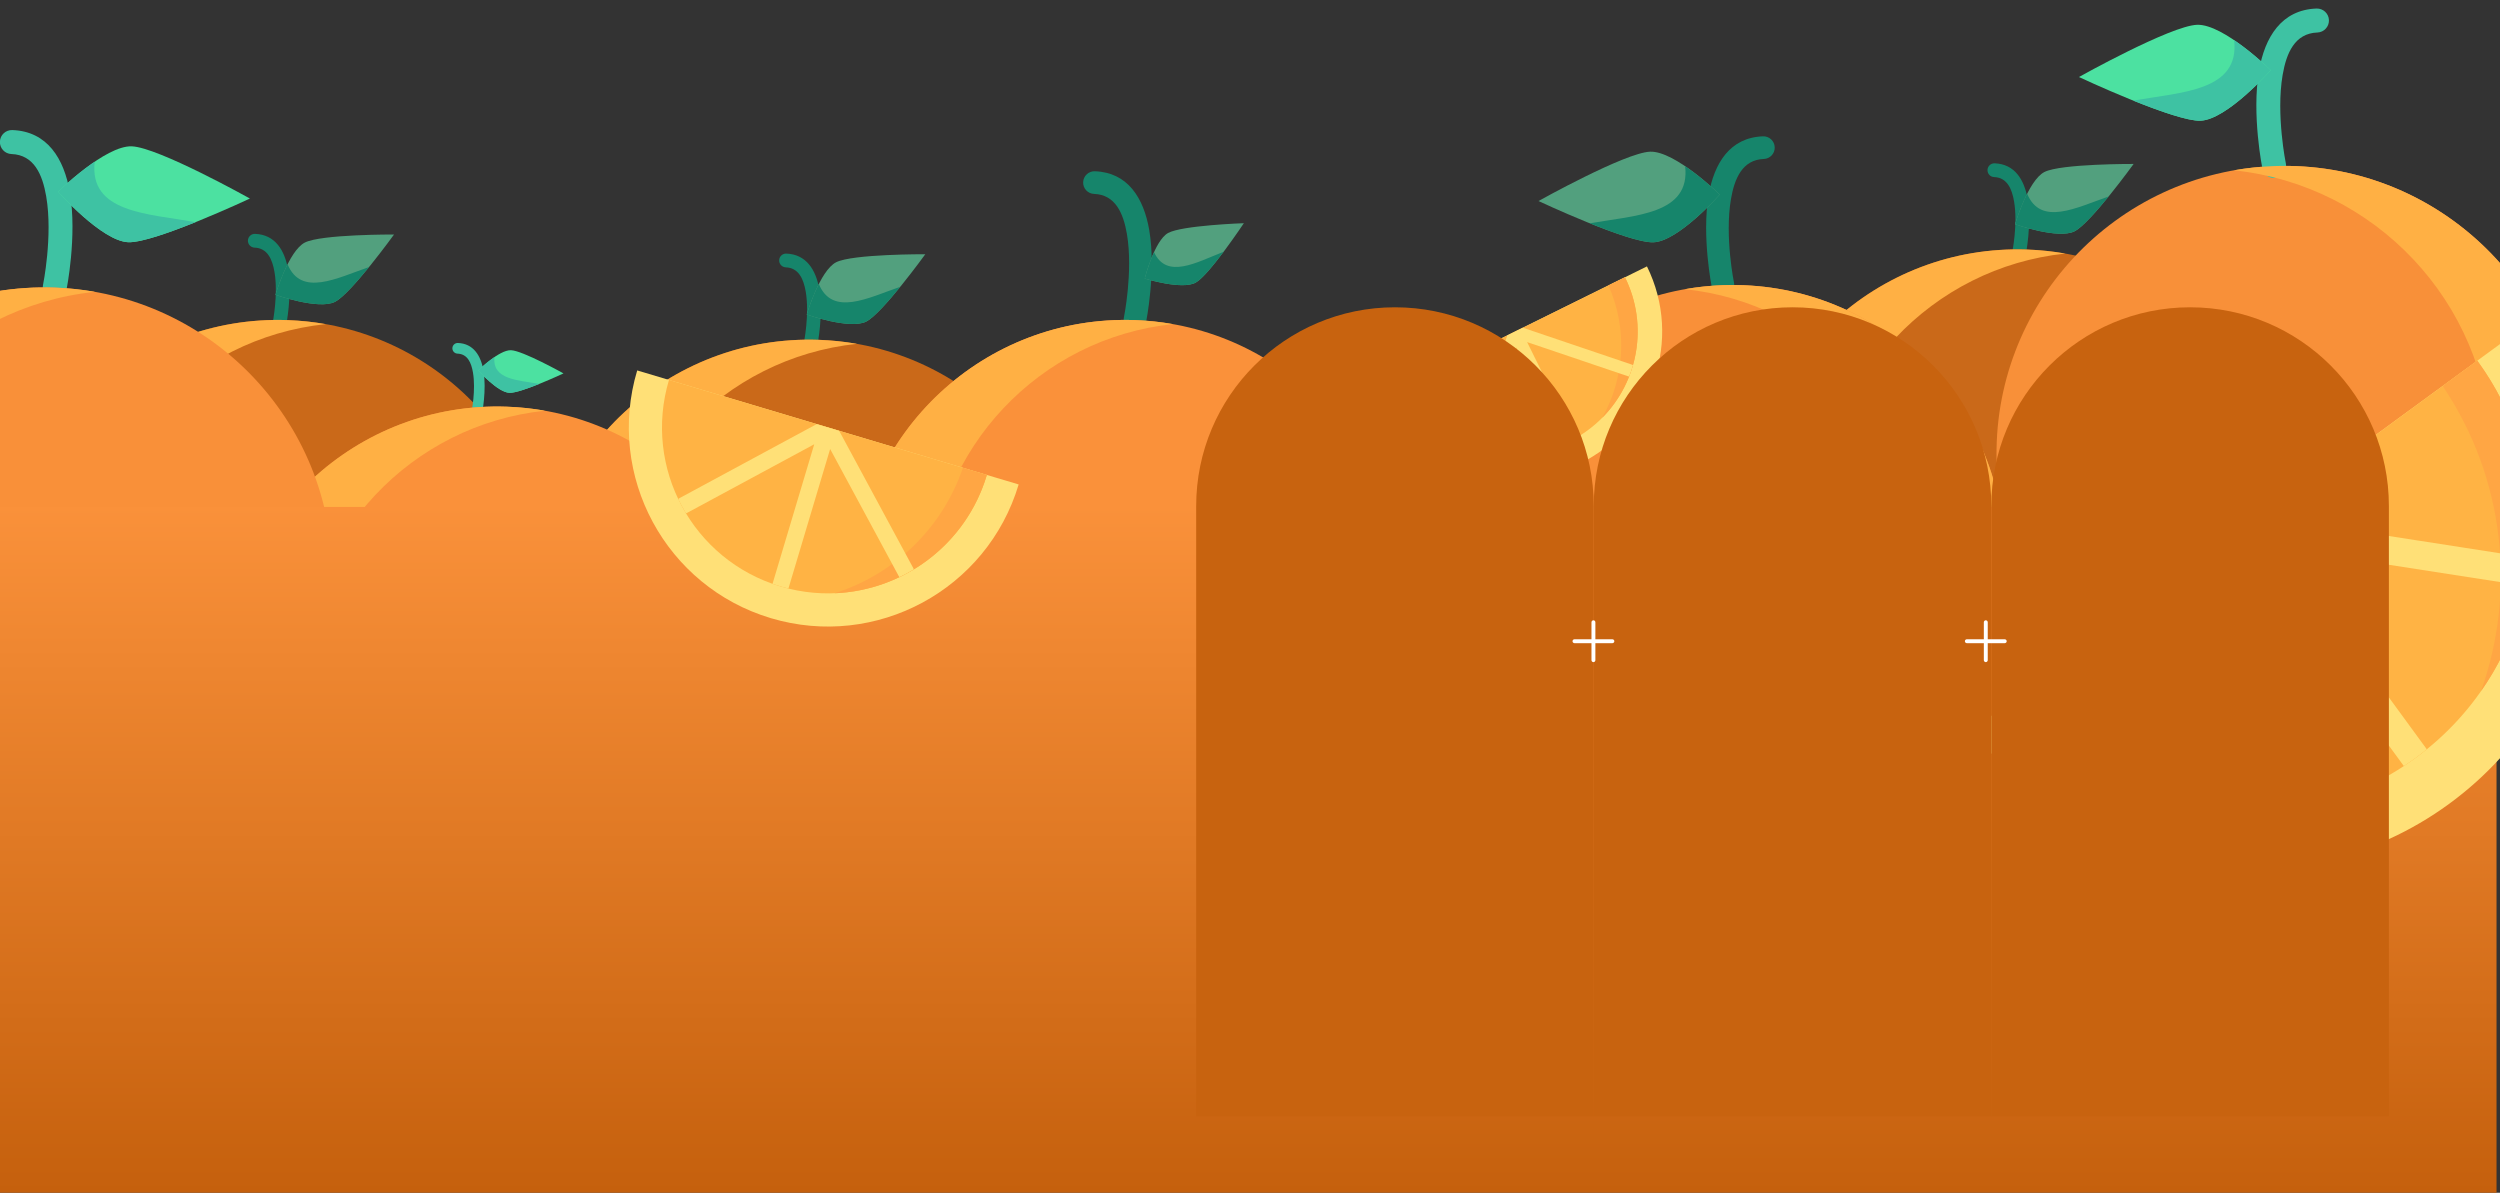<svg xmlns="http://www.w3.org/2000/svg" fill="none" viewBox="0 0 1440 687" height="687" width="1440">
<rect x="0" y="0" width="1440" height="687" fill="#333333" stroke="none"/>
<path fill="#16856B" d="M1159.03 145.351C1159.03 145.351 1162.36 129.141 1160.1 116.002C1158.87 108.777 1156.09 102.26 1148.62 101.994C1146.43 101.916 1144.72 100.078 1144.8 97.891C1144.88 95.704 1146.71 93.992 1148.9 94.07C1160.46 94.481 1166 103.486 1167.92 114.661C1170.4 129.11 1166.8 146.929 1166.8 146.929C1166.36 149.075 1164.27 150.461 1162.13 150.023C1159.98 149.59 1158.59 147.494 1159.03 145.351Z" clip-rule="evenodd" fill-rule="evenodd"></path>
<path fill="#52A07E" d="M1160.68 129.152C1160.68 129.152 1185.53 138.001 1194.97 133.206C1204.4 128.411 1228.97 94.435 1228.97 94.435C1228.97 94.435 1187.04 94.265 1177.61 99.06C1168.18 103.855 1160.68 129.152 1160.68 129.152Z"></path>
<path fill="#16856B" d="M1160.68 129.152C1160.68 129.152 1185.53 138.002 1194.97 133.206C1199.34 130.982 1206.97 122.478 1213.9 113.999C1214.13 113.723 1214.58 113.172 1214.58 113.172C1195.99 119.583 1175.48 130.505 1167.64 111.581C1167.64 111.581 1167.32 112.223 1167.16 112.55C1163.2 120.634 1160.68 129.152 1160.68 129.152Z"></path>
<path fill="#CA6919" d="M1119.41 451.117C1131.31 454.415 1143.72 456.424 1156.57 456.882C1243.01 459.961 1315.63 392.329 1318.71 305.891C1321.79 219.453 1254.16 146.825 1167.72 143.746C1081.28 140.668 1008.66 208.299 1005.58 294.737L1119.41 451.117Z"></path>
<path fill="#FFB044" d="M1189.62 146.055C1182.49 144.795 1175.17 144.012 1167.72 143.747C1081.28 140.668 1008.66 208.299 1005.58 294.738L1119.41 451.117C1131.31 454.415 1143.72 456.424 1156.57 456.882C1164.02 457.147 1171.37 456.887 1178.58 456.138C1173.4 455.222 1168.32 454.067 1163.32 452.681L1049.48 296.301C1052.3 217.313 1113.18 154.032 1189.62 146.055Z"></path>
<path fill="#F89039" d="M1361.03 420.971C1348.44 424.461 1335.31 426.588 1321.71 427.073C1230.22 430.331 1153.36 358.752 1150.1 267.268C1146.84 175.785 1218.42 98.918 1309.9 95.66C1401.39 92.401 1478.25 163.98 1481.51 255.464L1361.03 420.971Z"></path>
<path fill="#3EC2A3" d="M1316.67 94.285C1316.67 94.285 1310.87 66.037 1314.8 43.139C1316.96 30.549 1321.8 19.191 1334.81 18.727C1338.62 18.592 1341.61 15.388 1341.47 11.577C1341.34 7.766 1338.13 4.783 1334.32 4.918C1314.18 5.636 1304.51 21.327 1301.18 40.803C1296.86 65.983 1303.13 97.035 1303.13 97.035C1303.89 100.775 1307.54 103.189 1311.27 102.427C1315.02 101.672 1317.43 98.019 1316.67 94.285Z" clip-rule="evenodd" fill-rule="evenodd"></path>
<path fill="#4CE1A1" d="M1307.94 40.424C1307.94 40.424 1282.75 68.974 1267.49 69.518C1252.23 70.061 1197.47 44.359 1197.47 44.359C1197.47 44.359 1250.27 14.826 1265.53 14.282C1280.78 13.739 1307.94 40.424 1307.94 40.424Z"></path>
<path fill="#3EC2A3" d="M1307.94 40.424C1307.94 40.424 1282.75 68.974 1267.49 69.517C1260.42 69.769 1244.84 64.372 1230.17 58.514C1229.69 58.323 1228.73 57.943 1228.73 57.943C1256.68 53.034 1290.2 52.483 1286.86 23.117C1286.86 23.117 1287.72 23.702 1288.14 24.005C1298.8 31.437 1307.94 40.424 1307.94 40.424Z"></path>
<path fill="#FFB044" d="M1286.73 98.103C1294.28 96.769 1302.02 95.941 1309.9 95.66C1401.39 92.401 1478.25 163.98 1481.51 255.464L1361.03 420.971C1348.44 424.461 1335.31 426.588 1321.71 427.073C1313.82 427.353 1306.04 427.077 1298.41 426.285C1303.89 425.315 1309.27 424.093 1314.57 422.626L1435.04 257.119C1432.07 173.52 1367.63 106.545 1286.73 98.103Z"></path>
<path fill="#16856B" d="M157.031 185.989C157.031 185.989 160.358 169.779 158.104 156.639C156.866 149.415 154.087 142.897 146.619 142.631C144.432 142.553 142.72 140.715 142.798 138.528C142.876 136.341 144.714 134.629 146.901 134.707C158.458 135.119 164.005 144.123 165.92 155.299C168.396 169.748 164.798 187.566 164.798 187.566C164.364 189.713 162.268 191.098 160.126 190.661C157.979 190.227 156.594 188.131 157.031 185.989Z" clip-rule="evenodd" fill-rule="evenodd"></path>
<path fill="#52A07E" d="M158.679 169.789C158.679 169.789 183.535 178.639 192.968 173.844C202.401 169.048 226.971 135.073 226.971 135.073C226.971 135.073 185.042 134.902 175.609 139.698C166.177 144.493 158.679 169.789 158.679 169.789Z"></path>
<path fill="#16856B" d="M158.678 169.79C158.678 169.79 183.534 178.639 192.967 173.844C197.342 171.62 204.974 163.115 211.901 154.636C212.126 154.361 212.576 153.809 212.576 153.809C193.985 160.22 173.482 171.143 165.644 152.218C165.644 152.218 165.321 152.861 165.165 153.187C161.201 161.272 158.678 169.79 158.678 169.79Z"></path>
<path fill="#CA6919" d="M117.411 491.754C129.312 495.052 141.716 497.062 154.568 497.519C241.006 500.598 313.633 432.967 316.712 346.528C319.791 260.09 252.16 187.463 165.721 184.384C79.283 181.305 6.656 248.936 3.577 335.375L117.411 491.754Z"></path>
<path fill="#FFB044" d="M187.62 186.693C180.486 185.433 173.172 184.649 165.722 184.384C79.284 181.305 6.656 248.937 3.578 335.375L117.411 491.754C129.313 495.052 141.717 497.062 154.569 497.52C162.019 497.785 169.37 497.524 176.582 496.775C171.402 495.859 166.315 494.705 161.315 493.318L47.482 336.939C50.295 257.95 111.18 194.669 187.62 186.693Z"></path>
<path fill="#16856B" d="M463.031 197.351C463.031 197.351 466.358 181.142 464.104 168.002C462.866 160.777 460.087 154.26 452.619 153.994C450.432 153.916 448.72 152.078 448.798 149.891C448.876 147.704 450.714 145.992 452.901 146.07C464.458 146.482 470.005 155.486 471.92 166.662C474.396 181.111 470.798 198.929 470.798 198.929C470.364 201.076 468.268 202.461 466.126 202.024C463.979 201.59 462.594 199.494 463.031 197.351Z" clip-rule="evenodd" fill-rule="evenodd"></path>
<path fill="#52A07E" d="M464.679 181.152C464.679 181.152 489.535 190.002 498.968 185.206C508.401 180.411 532.971 146.436 532.971 146.436C532.971 146.436 491.042 146.265 481.609 151.06C472.177 155.856 464.679 181.152 464.679 181.152Z"></path>
<path fill="#16856B" d="M464.678 181.152C464.678 181.152 489.534 190.002 498.967 185.207C503.342 182.983 510.974 174.478 517.901 165.999C518.126 165.723 518.576 165.172 518.576 165.172C499.985 171.583 479.482 182.506 471.644 163.581C471.644 163.581 471.321 164.224 471.165 164.55C467.201 172.634 464.678 181.152 464.678 181.152Z"></path>
<path fill="#CA6919" d="M423.411 503.117C435.312 506.415 447.716 508.424 460.568 508.882C547.006 511.961 619.633 444.33 622.712 357.891C625.791 271.453 558.16 198.826 471.721 195.747C385.283 192.668 312.656 260.299 309.577 346.738L423.411 503.117Z"></path>
<path fill="#FFB044" d="M493.62 198.055C486.486 196.795 479.172 196.012 471.722 195.747C385.284 192.668 312.656 260.299 309.578 346.738L423.411 503.117C435.313 506.415 447.717 508.425 460.569 508.882C468.019 509.148 475.37 508.887 482.582 508.138C477.402 507.222 472.315 506.067 467.315 504.681L353.482 348.302C356.295 269.313 417.18 206.032 493.62 198.055Z"></path>
<path fill="#3EC2A3" d="M271.593 237.269C271.593 237.269 274.169 224.716 272.424 214.541C271.465 208.947 269.313 203.899 263.53 203.694C261.836 203.633 260.511 202.21 260.571 200.516C260.632 198.822 262.055 197.497 263.749 197.557C272.698 197.876 276.994 204.849 278.476 213.503C280.394 224.692 277.608 238.491 277.608 238.491C277.272 240.153 275.649 241.226 273.99 240.887C272.327 240.552 271.255 238.928 271.593 237.269Z" clip-rule="evenodd" fill-rule="evenodd"></path>
<path fill="#4CE1A1" d="M275.473 213.335C275.473 213.335 286.664 226.021 293.444 226.263C300.225 226.505 324.563 215.083 324.563 215.083C324.563 215.083 301.099 201.959 294.319 201.718C287.538 201.476 275.473 213.335 275.473 213.335Z"></path>
<path fill="#3EC2A3" d="M275.472 213.335C275.472 213.335 286.663 226.021 293.444 226.263C296.589 226.375 303.513 223.976 310.032 221.373C310.244 221.289 310.668 221.119 310.668 221.119C298.248 218.938 283.355 218.693 284.84 205.644C284.84 205.644 284.459 205.904 284.269 206.039C279.535 209.341 275.472 213.335 275.472 213.335Z"></path>
<path fill="#FA913A" d="M243.687 541.633C255.588 544.931 267.993 546.941 280.844 547.398C367.283 550.477 439.91 482.846 442.989 396.408C446.068 309.969 378.436 237.342 291.998 234.263C205.559 231.184 132.932 298.816 129.853 385.254L243.687 541.633Z"></path>
<path fill="#FFB044" d="M313.896 236.571C306.762 235.311 299.448 234.528 291.998 234.263C205.56 231.184 132.933 298.816 129.854 385.254L243.688 541.633C255.589 544.931 267.993 546.941 280.845 547.398C288.295 547.664 295.646 547.403 302.858 546.654C297.678 545.738 292.592 544.584 287.592 543.197L173.758 386.818C176.572 307.829 237.456 244.548 313.896 236.571Z"></path>
<path fill="#16856B" d="M647.33 183.085C647.33 183.085 652.808 156.395 649.097 134.76C647.059 122.864 642.483 112.133 630.186 111.695C626.585 111.566 623.766 108.54 623.895 104.939C624.023 101.338 627.05 98.519 630.651 98.647C649.68 99.325 658.813 114.151 661.966 132.553C666.043 156.344 660.119 185.683 660.119 185.683C659.405 189.218 655.953 191.499 652.426 190.779C648.891 190.065 646.61 186.613 647.33 183.085Z" clip-rule="evenodd" fill-rule="evenodd"></path>
<path fill="#52A07E" d="M659.361 160.446C659.361 160.446 680.858 167.169 688.745 162.765C696.632 158.361 716.462 128.561 716.462 128.561C716.462 128.561 680.69 129.81 672.803 134.214C664.916 138.618 659.361 160.446 659.361 160.446Z"></path>
<path fill="#16856B" d="M659.36 160.446C659.36 160.446 680.857 167.169 688.744 162.765C692.402 160.722 698.631 153.213 704.257 145.75C704.44 145.508 704.806 145.023 704.806 145.023C689.16 151.109 672.033 161.108 664.719 145.225C664.719 145.225 664.464 145.784 664.342 146.068C661.229 153.096 659.36 160.446 659.36 160.446Z"></path>
<path fill="#FA913A" d="M605.411 491.754C617.312 495.052 629.716 497.062 642.568 497.52C729.006 500.598 801.633 432.967 804.712 346.529C807.791 260.09 740.16 187.463 653.721 184.384C567.283 181.305 494.656 248.937 491.577 335.375L605.411 491.754Z"></path>
<path fill="#FFB044" d="M675.62 186.693C668.486 185.433 661.172 184.649 653.722 184.384C567.284 181.305 494.656 248.937 491.578 335.375L605.411 491.754C617.313 495.052 629.717 497.062 642.569 497.52C650.019 497.785 657.37 497.524 664.582 496.775C659.402 495.859 654.315 494.705 649.315 493.318L535.482 336.939C538.295 257.95 599.18 194.669 675.62 186.693Z"></path>
<path fill="#3EC2A3" d="M24.747 164.285C24.747 164.285 30.544 136.037 26.617 113.139C24.459 100.549 19.616 89.191 6.601 88.727C2.79 88.592 -0.193 85.388 -0.057 81.577C0.079 77.766 3.282 74.783 7.093 74.918C27.234 75.636 36.899 91.327 40.236 110.803C44.552 135.983 38.282 167.035 38.282 167.035C37.526 170.775 33.873 173.189 30.139 172.427C26.398 171.672 23.985 168.019 24.747 164.285Z" clip-rule="evenodd" fill-rule="evenodd"></path>
<path fill="#4CE1A1" d="M33.478 110.424C33.478 110.424 58.662 138.974 73.921 139.518C89.18 140.061 143.949 114.359 143.949 114.359C143.949 114.359 91.147 84.826 75.888 84.282C60.63 83.739 33.478 110.424 33.478 110.424Z"></path>
<path fill="#3EC2A3" d="M33.477 110.424C33.477 110.424 58.661 138.974 73.92 139.517C80.997 139.769 96.578 134.372 111.249 128.514C111.726 128.323 112.68 127.942 112.68 127.942C84.731 123.034 51.215 122.483 54.556 93.118C54.556 93.118 53.699 93.702 53.273 94.005C42.618 101.437 33.477 110.424 33.477 110.424Z"></path>
<path fill="#F99039" d="M-19.62 490.971C-7.024 494.461 6.104 496.588 19.706 497.073C111.19 500.331 188.056 428.752 191.315 337.268C194.573 245.785 122.994 168.918 31.51 165.66C-59.973 162.401 -136.84 233.98 -140.098 325.464L-19.62 490.971Z"></path>
<path fill="#FFB044" d="M54.688 168.103C47.137 166.769 39.397 165.941 31.512 165.66C-59.972 162.401 -136.838 233.98 -140.097 325.464L-19.619 490.971C-7.023 494.461 6.105 496.588 19.707 497.073C27.592 497.353 35.372 497.077 43.005 496.285C37.523 495.315 32.139 494.093 26.848 492.626L-93.63 327.119C-90.653 243.52 -26.214 176.545 54.688 168.103Z"></path>
<path fill="#16856B" d="M998.807 162.964C998.807 162.964 993.33 136.274 997.04 114.638C999.079 102.743 1003.65 92.011 1015.95 91.573C1019.55 91.445 1022.37 88.418 1022.24 84.817C1022.11 81.216 1019.09 78.398 1015.49 78.526C996.457 79.204 987.325 94.03 984.172 112.432C980.094 136.223 986.019 165.562 986.019 165.562C986.733 169.096 990.184 171.377 993.712 170.657C997.247 169.943 999.527 166.492 998.807 162.964Z" clip-rule="evenodd" fill-rule="evenodd"></path>
<path fill="#52A07E" d="M990.558 112.074C990.558 112.074 966.763 139.049 952.345 139.562C937.928 140.076 886.179 115.791 886.179 115.791C886.179 115.791 936.069 87.887 950.487 87.373C964.904 86.86 990.558 112.074 990.558 112.074Z"></path>
<path fill="#16856B" d="M990.559 112.073C990.559 112.073 966.763 139.048 952.346 139.562C945.659 139.8 930.938 134.701 917.076 129.165C916.625 128.985 915.724 128.626 915.724 128.626C942.131 123.988 973.799 123.467 970.642 95.721C970.642 95.721 971.452 96.274 971.854 96.56C981.921 103.582 990.559 112.073 990.559 112.073Z"></path>
<path fill="#F99039" d="M1040.73 471.633C1028.83 474.931 1016.42 476.94 1003.57 477.398C917.131 480.477 844.504 412.846 841.425 326.407C838.347 239.969 905.978 167.342 992.416 164.263C1078.85 161.184 1151.48 228.815 1154.56 315.254L1040.73 471.633Z"></path>
<path fill="#FFB044" d="M970.518 166.571C977.652 165.311 984.966 164.528 992.416 164.263C1078.85 161.184 1151.48 228.815 1154.56 315.254L1040.73 471.633C1028.83 474.931 1016.42 476.94 1003.57 477.398C996.119 477.664 988.768 477.403 981.556 476.654C986.736 475.738 991.822 474.583 996.822 473.197L1110.66 316.818C1107.84 237.829 1046.96 174.548 970.518 166.571Z"></path>
<rect fill="url(#paint0_linear_2657_5)" height="395" width="1440" y="292" x="-2"></rect>
<path fill="#FFE077" d="M1453.35 188.432C1517.37 276.013 1498.26 399.01 1410.68 463.029C1323.1 527.047 1200.1 507.931 1136.08 420.35L1453.35 188.432Z"></path>
<path fill="#FFB344" d="M1426.91 207.759C1480.3 280.798 1464.39 383.199 1391.35 436.589C1318.31 489.978 1215.91 474.063 1162.52 401.023"></path>
<path fill="#FFA644" d="M1426.92 207.758C1469.32 265.767 1468.01 342.292 1429.08 398.077C1449.32 341.115 1443 275.773 1406.97 222.335L1426.92 207.758Z"></path>
<path fill="#FFE077" d="M1304.06 297.561L1456.15 321.199C1456.65 321.276 1457.13 321.391 1457.58 321.556C1457.02 326.894 1456.19 332.214 1455.11 337.471C1454.62 337.489 1454.13 337.454 1453.64 337.377L1312.99 315.517L1397.84 431.593C1395.72 433.31 1393.56 434.972 1391.35 436.59C1389.13 438.209 1386.89 439.765 1384.62 441.257L1299.77 325.18L1277.91 465.831C1277.83 466.323 1277.72 466.803 1277.55 467.258C1272.21 466.698 1266.89 465.871 1261.64 464.784C1261.62 464.301 1261.65 463.808 1261.73 463.316L1285.37 311.224L1304.06 297.561Z"></path>
<path fill="#FFE077" d="M586.748 279.046C568.619 339.699 504.701 374.2 444.048 356.071C383.394 337.942 348.893 274.024 367.022 213.37L586.748 279.046Z"></path>
<path fill="#FFB344" d="M568.438 273.572C553.319 324.155 500.103 352.879 449.521 337.76C398.938 322.641 370.214 269.426 385.333 218.843"></path>
<path fill="#FFA644" d="M568.438 273.573C556.431 313.746 520.395 340.13 480.732 341.714C514.35 331.028 542.496 305.043 554.628 269.445L568.438 273.573Z"></path>
<path fill="#FFE077" d="M483.357 248.142L526.02 327.18C526.158 327.436 526.273 327.7 526.357 327.969C523.678 329.592 520.913 331.084 518.087 332.434C517.907 332.215 517.75 331.974 517.612 331.718L478.159 258.626L454.132 339.014C452.589 338.637 451.053 338.218 449.52 337.76C447.986 337.301 446.473 336.809 444.976 336.277L469.004 255.89L395.912 295.343C395.656 295.481 395.392 295.596 395.123 295.68C393.5 293.001 392.008 290.236 390.658 287.409C390.877 287.23 391.118 287.073 391.374 286.935L470.412 244.273L483.357 248.142Z"></path>
<path fill="#FFE077" d="M948.647 153.436C969.368 195.375 952.153 246.212 910.215 266.933C868.276 287.654 817.439 270.439 796.718 228.5L948.647 153.436Z"></path>
<path fill="#FFB344" d="M935.987 159.691C953.267 194.667 938.935 236.991 903.96 254.272C868.984 271.552 826.659 257.22 809.379 222.245"></path>
<path fill="#FFA644" d="M935.987 159.691C949.711 187.469 943.496 219.881 922.835 240.701C935.644 217.999 937.792 189.774 926.438 164.409L935.987 159.691Z"></path>
<path fill="#FFE077" d="M877.158 188.757L940.021 210.044C940.224 210.113 940.419 210.197 940.6 210.301C939.968 212.527 939.223 214.726 938.373 216.879C938.166 216.851 937.96 216.799 937.756 216.731L879.622 197.045L907.085 252.629C906.061 253.202 905.019 253.748 903.959 254.272C902.899 254.796 901.832 255.291 900.755 255.757L873.292 200.173L853.607 258.307C853.538 258.51 853.453 258.706 853.35 258.887C851.123 258.254 848.924 257.509 846.772 256.659C846.799 256.452 846.851 256.246 846.92 256.043L868.206 193.179L877.158 188.757Z"></path>
<path fill="#C8630F" d="M1147 291.5C1147 228.263 1198.26 177 1261.5 177C1324.74 177 1376 228.263 1376 291.5V643H1147V291.5Z"></path>
<path fill="#C8630F" d="M918 291.5C918 228.263 969.263 177 1032.5 177C1095.74 177 1147 228.263 1147 291.5V643H918V291.5Z"></path>
<path fill="white" d="M1131.77 369.344C1131.77 368.719 1132.28 368.219 1132.89 368.219H1142.69V358.406C1142.69 357.812 1143.2 357.281 1143.81 357.281C1144.44 357.281 1144.94 357.812 1144.94 358.406V368.219H1154.73C1155.34 368.219 1155.86 368.719 1155.86 369.344C1155.86 369.953 1155.34 370.469 1154.73 370.469H1144.94V380.265C1144.94 380.859 1144.44 381.39 1143.81 381.39C1143.2 381.39 1142.69 380.859 1142.69 380.265V370.469H1132.89C1132.28 370.469 1131.77 369.953 1131.77 369.344Z"></path>
<path fill="#C8630F" d="M689 291.5C689 228.263 740.263 177 803.5 177C866.737 177 918 228.263 918 291.5V643H689V291.5Z"></path>
<path fill="white" d="M905.766 369.344C905.766 368.719 906.281 368.219 906.891 368.219H916.688V358.406C916.688 357.812 917.203 357.281 917.812 357.281C918.438 357.281 918.938 357.812 918.938 358.406V368.219H928.734C929.344 368.219 929.859 368.719 929.859 369.344C929.859 369.953 929.344 370.469 928.734 370.469H918.938V380.265C918.938 380.859 918.438 381.39 917.812 381.39C917.203 381.39 916.688 380.859 916.688 380.265V370.469H906.891C906.281 370.469 905.766 369.953 905.766 369.344Z"></path>
<defs>
<linearGradient gradientUnits="userSpaceOnUse" y2="687" x2="808.5" y1="275.5" x1="808.5" id="paint0_linear_2657_5">
<stop stop-color="#FC933C"></stop>
<stop stop-color="#C5600D" offset="1"></stop>
</linearGradient>
</defs>
</svg>
